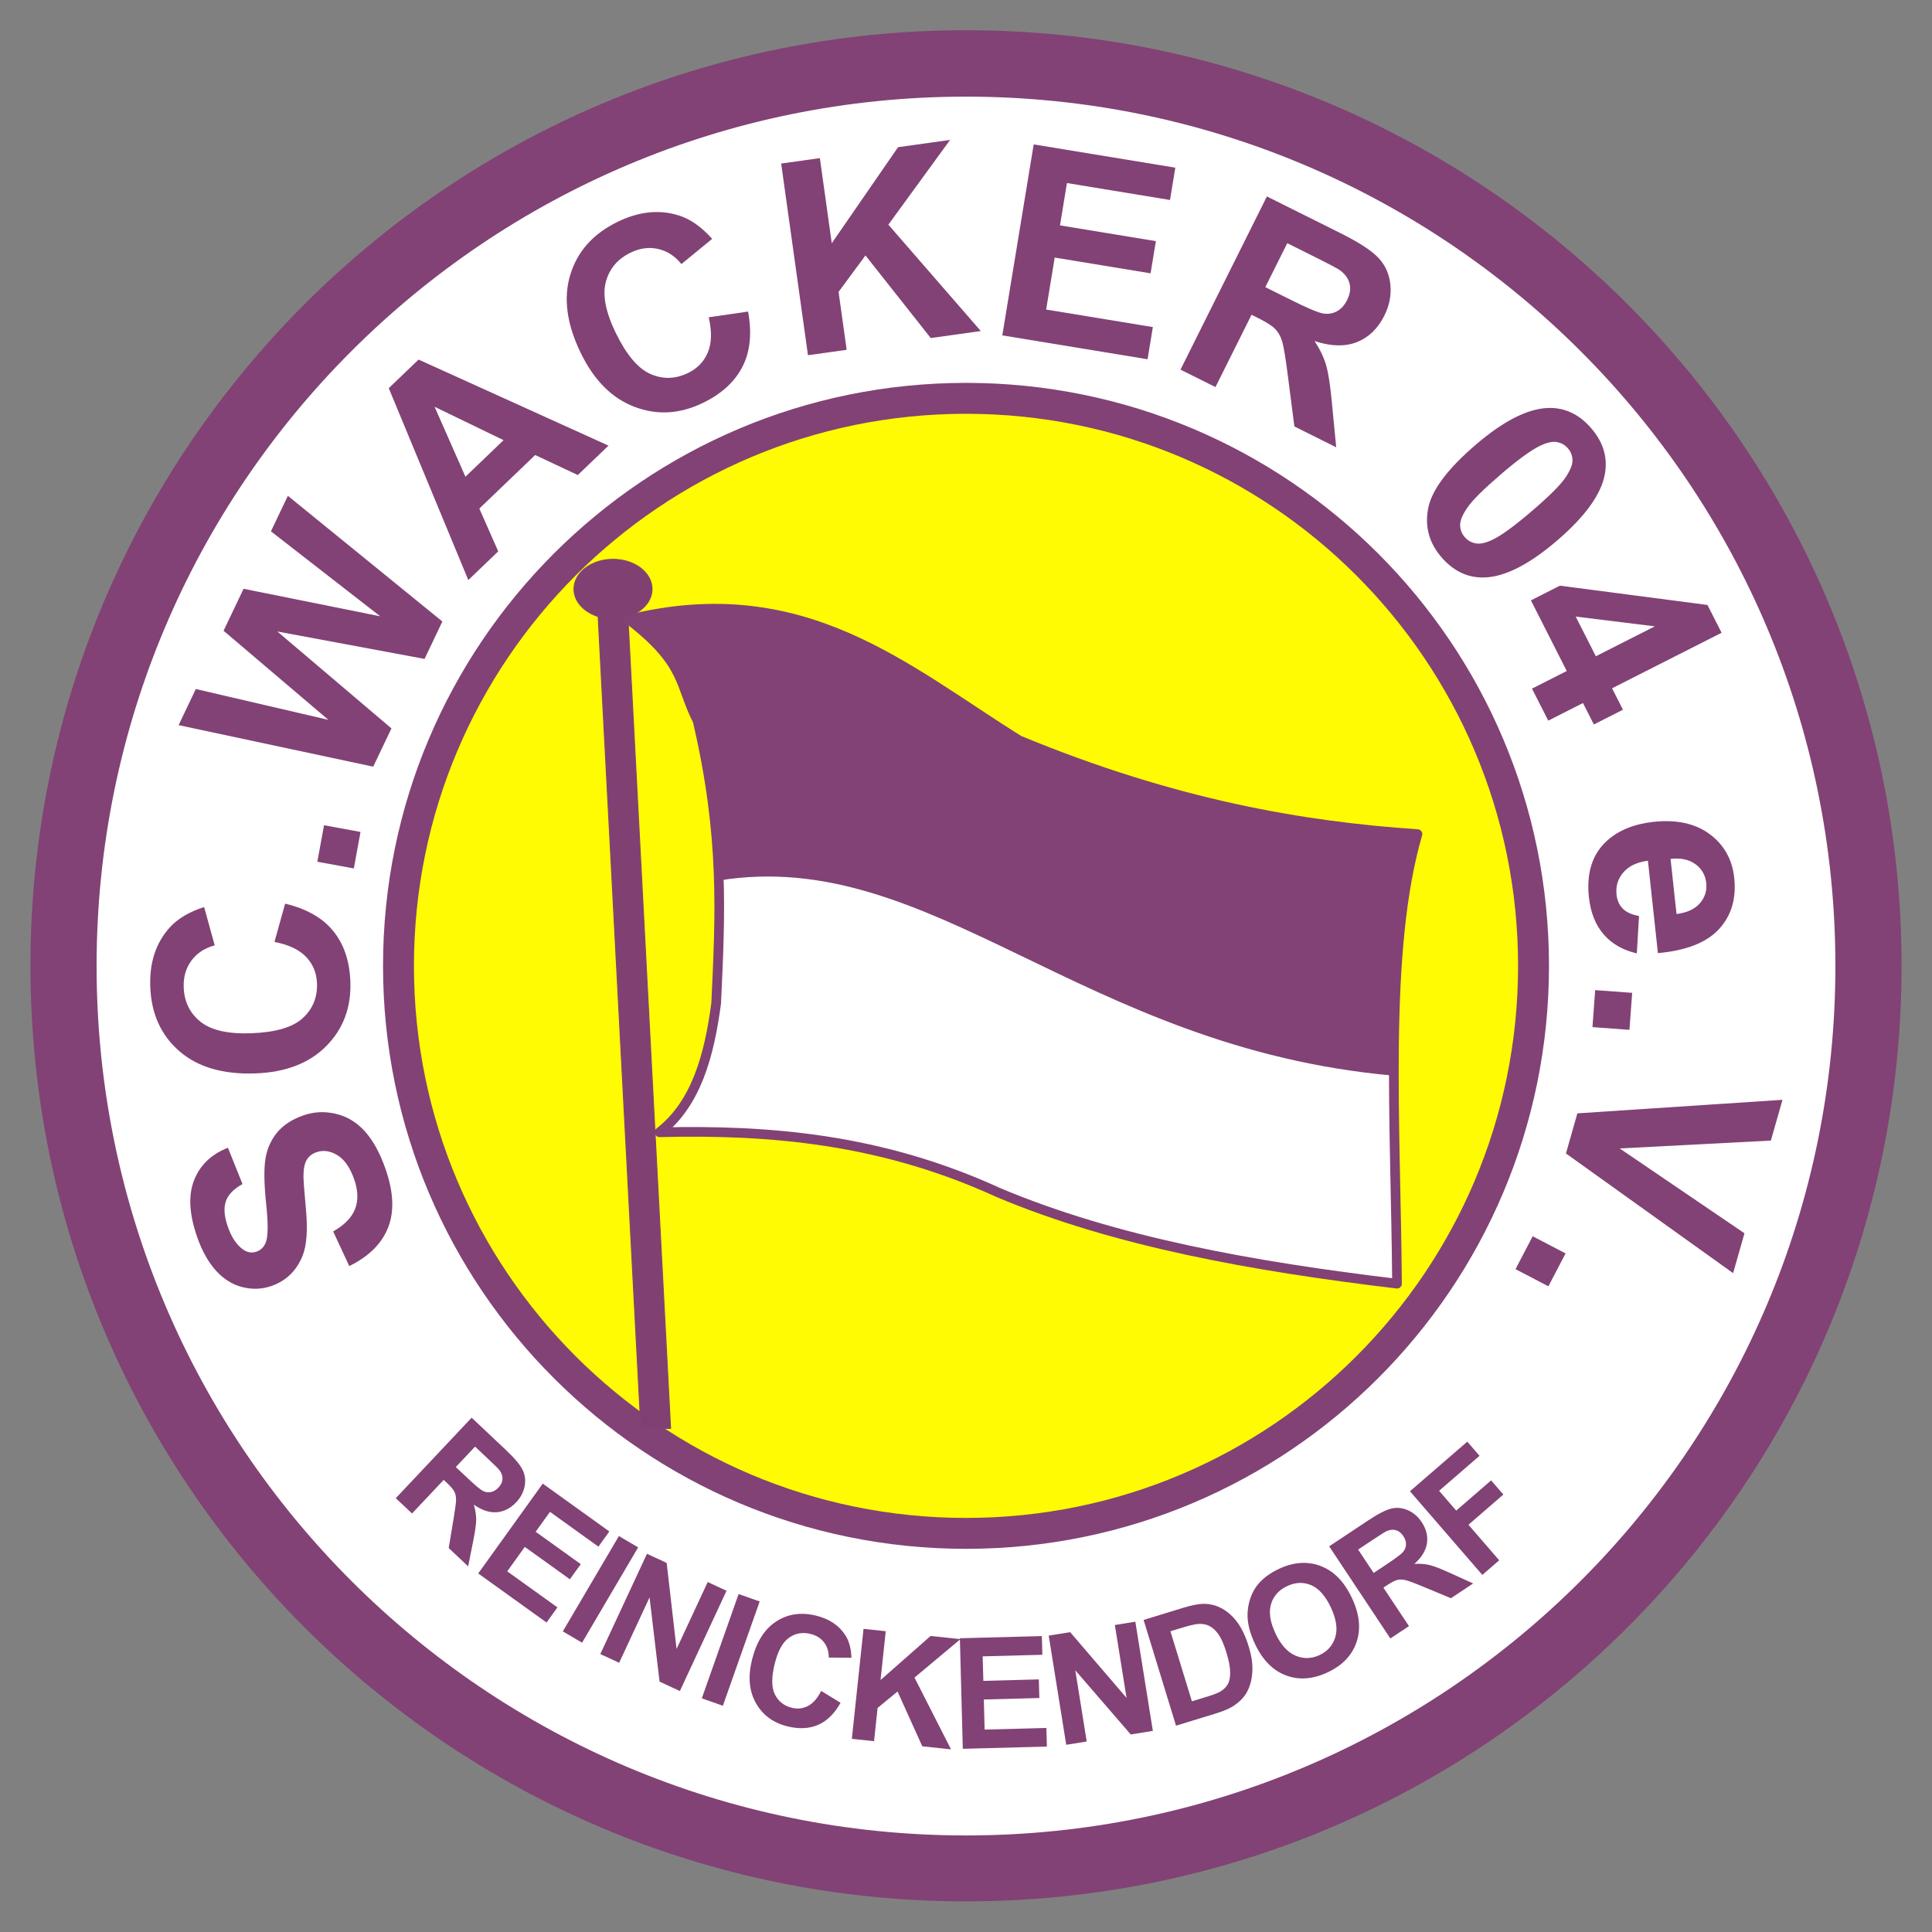 <!-- Created with Inkscape (http://www.inkscape.org/) -->
<svg xmlns:rdf="http://www.w3.org/1999/02/22-rdf-syntax-ns#" xmlns="http://www.w3.org/2000/svg" height="2000" width="2000" version="1.1" xmlns:cc="http://creativecommons.org/ns#" xmlns:dc="http://purl.org/dc/elements/1.1/">
 <rect width="100%" height="100%" fill="#808080" stroke="none"/>

 <g transform="translate(-3116,-312)">
  <path style="enable-background:accumulate;color:#000000;" d="m426.92,1023.1c0,276.14-223.86,500-500,500s-500-223.86-500-500,223.86-500,500-500,500,223.86,500,500z" transform="matrix(1.937,0,0,1.937,4257.568,-669.954)" fill="#824275"/>
  <path style="enable-background:accumulate;color:#000000;" d="m426.92,1023.1c0,276.14-223.86,500-500,500s-500-223.86-500-500,223.86-500,500-500,500,223.86,500,500z" transform="matrix(1.8,0,0,1.8,4247.538,-529.538)" fill="#ffffff"/>
  <path stroke-linejoin="miter" style="enable-background:accumulate;color:#000000;" d="m426.92,1023.1c0,276.14-223.86,500-500,500s-500-223.86-500-500,223.86-500,500-500,500,223.86,500,500z" fill-opacity="0.999" transform="matrix(1.175,0,0,1.175,4201.878,109.709)" stroke-dashoffset="0" stroke="#824275" stroke-linecap="butt" stroke-miterlimit="4" stroke-dasharray="none" stroke-width="27.23" fill="#fefb02"/>
  <path stroke-linejoin="miter" style="enable-background:accumulate;color:#000000;" d="m3750.6,891c-22.304,0-40.406,13.788-40.406,30.781,0,12.934,10.5,23.986,25.344,28.531h-0.344l44.25,840.38h30.75l-44.219-840.38h-0.312c14.8-4.55,25.3-15.6,25.3-28.54,0-16.99-18.1-30.78-40.4-30.78z" fill-opacity="0.996" stroke-dashoffset="0" stroke="#824275" stroke-linecap="butt" stroke-miterlimit="4" stroke-width="1" fill="#804073"/>
  <path stroke-linejoin="round" style="enable-background:accumulate;color:#000000;" d="m3767,953.35c181.15-44.252,286.34,51.748,403.85,125,160.83,66.626,295.1,89.241,412.5,97.115-35.205,120.65-22.421,300.34-21.154,465.38-149.02-17.799-291.5-43.323-412.5-94.231-121.54-55.748-237.05-65.253-350.96-62.5,37.737-29.397,51.445-78.817,58.654-133.65,4.292-92.57,8.696-172.84-19.231-292.31-19.342-38.05-11.48-58.599-71.154-104.81z" stroke-dashoffset="0" stroke="#824275" stroke-linecap="round" stroke-miterlimit="4" stroke-dasharray="none" stroke-width="10" fill="#ffffff"/>
  <path stroke-linejoin="round" style="enable-background:accumulate;color:#000000;" d="m3767,953.35c181.15-44.252,286.34,51.748,403.85,125,160.83,66.626,295.1,89.241,412.5,97.115-19.982,68.483-24.504,155.99-24.447,249.04-323.72-28.581-478.36-238.15-699.19-201.94-2-45.612-7.929-106.11-21.556-164.41-19.342-38.05-11.48-58.599-71.154-104.81z" stroke-dashoffset="0" stroke="#824275" stroke-linecap="round" stroke-miterlimit="4" stroke-dasharray="none" stroke-width="2" fill="#824275"/>
 </g>
 <g style="writing-mode:lr-tb;letter-spacing:0px;text-anchor:start;word-spacing:0px;text-align:start;" font-weight="bold" transform="matrix(-0.886,0.463,-0.463,-0.886,2363.649,1362.843)" line-height="125%" font-stretch="normal" font-size="280px" font-variant="normal" font-style="normal" font-family="Sans" fill="#824275">
  <path d="m1750.8,973.85-1.852,39.517c-13.419,0.452-23.715,3.82-30.887,10.103-7.172,6.283-11.639,15.514-13.402,27.692-1.867,12.899-0.545,23.014,3.965,30.344,4.511,7.33,10.42,11.524,17.726,12.581,4.691,0.679,8.881-0.119,12.572-2.394,3.691-2.275,7.25-6.664,10.678-13.167,2.303-4.456,6.736-14.727,13.302-30.815,8.43-20.699,17.15-34.816,26.162-42.353,12.678-10.598,26.864-14.761,42.56-12.489,10.103,1.462,19.137,5.694,27.103,12.695,7.966,7.001,13.469,16.224,16.509,27.67,3.04,11.445,3.457,24.791,1.25,40.035-3.604,24.897-11.774,42.847-24.51,53.851s-28.261,15.502-46.574,13.496l4.038-40.306c10.441-0.239,18.302-2.854,23.584-7.845,5.281-4.992,8.738-13.125,10.37-24.401,1.684-11.637,0.613-21.093-3.215-28.37-2.454-4.684-6.251-7.398-11.392-8.142-4.691-0.679-8.992,0.724-12.904,4.21-4.971,4.438-11.167,16.066-18.588,34.885-7.421,18.818-14.265,32.54-20.533,41.165-6.268,8.624-14.046,14.958-23.334,19.002-9.288,4.043-20.202,5.157-32.74,3.342-11.366-1.645-21.553-6.343-30.562-14.094-9.009-7.751-15.09-17.749-18.245-29.993-3.155-12.245-3.485-26.982-0.991-44.211,3.63-25.077,12.213-43.497,25.75-55.26s31.59-17.346,54.159-16.75z"/>
  <path d="m1664,1307.2-28.16,30.024c-17.136-14.869-27.473-30.905-31.012-48.109-3.539-17.204-0.666-35.508,8.619-54.911,11.488-24.008,29.132-39.815,52.93-47.423,23.799-7.608,49.922-4.606,78.369,9.007,30.091,14.399,49.744,33.352,58.957,56.858s7.761,47.92-4.357,73.244c-10.583,22.116-25.716,36.953-45.398,44.51-11.663,4.523-25.713,5.378-42.15,2.565l8.658-40.266c10.396,2.347,19.93,1.428,28.602-2.758,8.672-4.186,15.329-11.13,19.972-20.832,6.413-13.402,6.806-26.576,1.18-39.524-5.626-12.948-19.21-24.576-40.751-34.884-22.856-10.937-41.103-14.616-54.738-11.037-13.636,3.579-23.601,11.946-29.896,25.101-4.642,9.701-5.553,19.522-2.73,29.461,2.822,9.939,10.124,19.597,21.905,28.973z"/>
  <path d="m1555.9,1336.6,30.279,23.646-23.646,30.279-30.279-23.646z"/>
  <path d="m1489.3,1420.7,158.69,131.45-33.112,24.893-106.88-91.889,53.444,132.06-38.467,28.919-112.21-90.789,59.54,130.39-32.566,24.483-81.537-189.45,34.314-25.797,121.95,95.782-58.243-143.68z"/>
  <path d="m1119.4,1602.5,42.273-12.29,29.514,38.832,76.932-22.366,3.176-48.336,41.223-11.984-19.01,214.25-41.092,11.946zm93.686,55.343,47.282,63.708,5.231-78.975z"/>
  <path d="m965.86,1672.2-38.855-13.59c6.657-21.689,17.134-37.634,31.431-47.836s32.196-14.987,53.697-14.354c26.603,0.783,48.201,10.514,64.794,29.194s24.426,43.781,23.498,75.304c-0.981,33.345-10.353,58.988-28.115,76.931-17.762,17.942-40.673,26.5-68.734,25.674-24.507-0.722-44.201-8.55-59.081-23.486-8.858-8.832-15.329-21.333-19.413-37.501l40.323-8.388c2.063,10.456,6.764,18.801,14.104,25.035,7.339,6.234,16.384,9.509,27.135,9.826,14.85,0.437,27.056-4.538,36.617-14.925s14.693-27.516,15.395-51.386c0.746-25.328-3.279-43.501-12.073-54.52-8.794-11.019-20.48-16.742-35.057-17.172-10.75-0.317-20.098,2.828-28.044,9.433-7.945,6.605-13.819,17.192-17.622,31.761z"/>
  <path d="m892.97,1589.8-67.333,188.78-38.117-13.595,29.9-83.831-106.91,56.366-51.252-18.28,97.308-48.176-33.839-141.98,49.32,17.591,20.296,107.11,42.158-20.526,20.347-57.046z"/>
  <path d="m705.09,1514.8-120.4,160.23-118.81-89.277,20.369-27.106,86.456,64.966,26.693-35.522-80.445-60.449,20.286-26.997,80.445,60.449,32.77-43.611-89.517-67.266,20.286-26.997z"/>
  <path d="m557.99,1397.9-162.36,117.52-49.943-68.997c-12.559-17.351-20.226-31.013-23.002-40.988-2.775-9.974-2.144-20.023,1.892-30.146,4.037-10.123,10.855-18.658,20.453-25.606,12.183-8.818,24.834-12.519,37.955-11.102,13.121,1.417,25.873,8.502,38.255,21.255-0.996-10.081-0.69-19.219,0.916-27.414,1.607-8.195,5.89-20.775,12.851-37.741l17.325-42.752,28.378,39.206-18.174,49.273c-6.533,17.556-10.32,29.073-11.361,34.553-1.041,5.479-0.915,10.395,0.379,14.747,1.294,4.352,4.666,10.294,10.117,17.824l4.81,6.645,67.779-49.061zm-117.42,35.038-17.556-24.254c-11.383-15.726-19.156-25.065-23.317-28.016-4.161-2.951-8.668-4.359-13.52-4.222-4.852,0.137-9.714,1.968-14.587,5.496-5.463,3.955-8.819,8.606-10.068,13.954-1.248,5.348-0.391,11.001,2.57,16.958,1.555,2.925,7.142,11.033,16.762,24.323l18.518,25.583z"/>
  <path d="m209.11,1147c-4.387-18.912-1.069-35.26,9.955-49.046,13.037-16.404,38.067-28.901,75.091-37.49,36.936-8.569,64.966-8.335,84.092,0.702,15.769,7.476,25.848,20.67,30.235,39.582,4.408,19.001,0.658,36.011-11.249,51.03-11.907,15.02-36.595,26.875-74.064,35.568-36.758,8.527-64.7,8.273-83.826-0.764-15.769-7.476-25.847-20.67-30.235-39.582zm31.031-7.199c1.051,4.528,3.431,8.233,7.14,11.115,3.71,2.882,9.52,4.435,17.431,4.658,10.275,0.33,26.867-2.163,49.774-7.477s38.377-10.119,46.41-14.416c8.033-4.296,13.063-8.527,15.09-12.694,2.028-4.166,2.516-8.513,1.466-13.042-1.05-4.528-3.43-8.233-7.14-11.116-3.709-2.882-9.52-4.435-17.431-4.658-10.186-0.35-26.733,2.132-49.641,7.446-22.907,5.314-38.377,10.119-46.41,14.416-8.032,4.296-13.085,8.533-15.157,12.709-2.072,4.177-2.583,8.529-1.532,13.057z"/>
  <path d="m388.37,936.56-40.329-0.493-1.003,82.025-33.63-0.411-126.21-88.503,0.395-32.263,127.14,1.555,0.304-24.881,33.767,0.413-0.304,24.881,40.329,0.493zm-74.096-0.906-68.491-0.838,67.928,46.908z"/>
  <path d="m399.19,676.58,19.959-33.292c11.27,9.707,18.382,20.843,21.336,33.407,2.954,12.564,1.519,26.271-4.305,41.121-9.218,23.504-23.719,37.888-43.504,43.15-15.798,4.084-33.073,2.449-51.826-4.905-22.401-8.785-37.648-21.521-45.742-38.206-8.093-16.685-8.629-33.979-1.607-51.883,7.887-20.11,20.75-33.374,38.589-39.791,17.839-6.417,40.362-3.996,67.57,7.262l-35.142,89.605c10.707,3.905,20.09,4.257,28.15,1.054,8.06-3.203,13.705-8.919,16.933-17.15,2.196-5.6,2.516-10.909,0.959-15.925-1.557-5.016-5.347-9.832-11.37-14.445zm-35.349-16.213c-10.452-3.805-19.37-4.219-26.755-1.241-7.385,2.978-12.508,8.116-15.37,15.413-3.062,7.807-2.748,15.37,0.94,22.691,3.689,7.321,10.428,12.852,20.22,16.595z"/>
  <path d="m474.99,629.57-32.65-20.246,20.246-32.65,32.65,20.246z"/>
  <path d="m550.42,525.02-194.72-85.959,30.203-31.841,142.53,65.287-73.846-137.7,29.544-31.146,96.019,190.01z"/>
  <path d="m650.39,433.64-21.947-31.532,31.532-21.947,21.947,31.532z"/>
 </g>
 <g style="writing-mode:lr-tb;letter-spacing:0px;text-anchor:start;word-spacing:0px;text-align:start;" line-height="125%" font-weight="bold" font-size="160px" transform="matrix(0.981,-0.192,0.192,0.981,-156.592,69.909)" font-stretch="normal" font-variant="normal" font-style="normal" font-family="Sans" fill="#824275">
  <path d="m271.41,1562.8,93.094-66.716,28.352,39.562c7.13,9.949,11.474,17.776,13.033,23.483,1.559,5.707,1.171,11.447-1.163,17.221-2.334,5.774-6.253,10.632-11.756,14.577-6.985,5.006-14.225,7.086-21.719,6.241s-14.761-4.928-21.802-12.249c0.542,5.763,0.343,10.984-0.598,15.663-0.94,4.678-3.422,11.856-7.445,21.531l-10.015,24.382-16.11-22.48,10.518-28.107c3.78-10.014,5.976-16.585,6.585-19.713,0.61-3.128,0.551-5.937-0.177-8.428-0.727-2.49-2.639-5.894-5.733-10.213l-2.731-3.81-38.863,27.851zm67.193-19.704,9.966,13.907c6.462,9.017,10.878,14.375,13.248,16.072,2.37,1.698,4.941,2.514,7.714,2.449,2.773-0.065,5.556-1.099,8.35-3.101,3.133-2.245,5.063-4.894,5.791-7.947,0.728-3.053,0.253-6.285-1.423-9.697-0.881-1.676-4.051-6.324-9.512-13.944l-10.513-14.669z"/>
  <path d="m340.22,1655.7,83.432-78.463,58.178,61.863-14.114,13.273-42.336-45.017-18.496,17.395,39.392,41.887-14.057,13.22-39.392-41.887-22.708,21.355,43.835,46.61-14.057,13.22z"/>
  <path d="m414.67,1731.4,75.953-85.724,17.308,15.336-75.953,85.724z"/>
  <path d="m448.28,1761.9,67.352-92.634,18.198,13.232-7.065,89.427,44.978-61.861,17.377,12.634-67.352,92.634-18.767-13.645,6.577-87.56-43.921,60.408z"/>
  <path d="m542.61,1827.1,58.148-98.672,19.923,11.741-58.148,98.672z"/>
  <path d="m665.44,1843.3,17.309,15.928c-8.403,9.872-17.51,15.866-27.321,17.982-9.811,2.116-20.285,0.574-31.423-4.626-13.78-6.434-22.909-16.43-27.385-29.987-4.476-13.557-2.903-28.5,4.721-44.829,8.064-17.272,18.787-28.605,32.169-33.997,13.381-5.392,27.34-4.695,41.875,2.092,12.695,5.927,21.255,14.494,25.68,25.699,2.648,6.64,3.213,14.663,1.695,24.071l-23.055-4.729c1.285-5.953,0.708-11.396-1.731-16.328-2.439-4.933-6.443-8.699-12.012-11.299-7.692-3.591-15.223-3.745-22.591-0.46-7.368,3.285-13.939,11.11-19.712,23.474-6.125,13.12-8.129,23.566-6.009,31.338,2.119,7.772,6.954,13.421,14.505,16.946,5.569,2.6,11.185,3.067,16.849,1.4,5.664-1.667,11.143-5.891,16.436-12.674z"/>
  <path d="m687.04,1898.1,33.743-109.45,22.099,6.813-14.984,48.602,59.629-34.838,29.714,9.161-54.354,29.924,22.851,80.214-28.594-8.815-14.251-60.64-23.557,12.767-10.196,33.073z"/>
  <path d="m797.82,1930.3,19.015-112.94,83.743,14.099-3.217,19.106-60.939-10.26-4.215,25.038,56.702,9.546-3.204,19.029-56.702-9.546-5.175,30.739,63.096,10.623-3.204,19.029z"/>
  <path d="m903.73,1946.8,3.923-114.46,22.487,0.771,44.227,78.045,2.62-76.44,21.472,0.736-3.923,114.46-23.19-0.795-43.586-76.225-2.558,74.644z"/>
  <path d="m1007.2,1835.3,42.036-4.396c9.479-0.991,16.782-1.022,21.906-0.091,6.888,1.27,12.978,4.168,18.269,8.694,5.291,4.527,9.56,10.299,12.808,17.317,3.247,7.018,5.429,15.862,6.545,26.533,0.98,9.376,0.66,17.579-0.962,24.608-1.982,8.586-5.347,15.72-10.095,21.4-3.583,4.302-8.653,7.896-15.211,10.781-4.909,2.137-11.611,3.649-20.106,4.538l-43.28,4.526zm25.015,16.865,7.89,75.448,17.172-1.796c6.423-0.672,11.022-1.519,13.795-2.542,3.632-1.322,6.562-3.226,8.79-5.711,2.228-2.485,3.852-6.359,4.872-11.624,1.02-5.265,1.07-12.3,0.149-21.106-0.921-8.806-2.405-15.485-4.452-20.036-2.047-4.551-4.607-8.002-7.681-10.351-3.074-2.349-6.809-3.765-11.206-4.248-3.288-0.389-9.619-0.094-18.995,0.887z"/>
  <path d="m1115.7,1882.1c-2.871-11.308-3.589-21.228-2.155-29.76,1.089-6.295,3.246-12.243,6.472-17.844,3.226-5.601,7.163-10.148,11.812-13.638,6.173-4.684,13.777-8.172,22.814-10.467,16.356-4.152,30.732-2.401,43.126,5.253,12.395,7.654,20.886,20.518,25.474,38.59,4.55,17.921,3.238,33.179-3.936,45.774-7.173,12.595-18.913,20.962-35.219,25.102-16.508,4.191-30.911,2.487-43.211-5.11-12.3-7.598-20.692-20.231-25.178-37.9zm22.903-6.621c3.191,12.57,8.513,21.362,15.965,26.375,7.452,5.013,15.646,6.385,24.581,4.117,8.935-2.268,15.451-7.348,19.546-15.239,4.096-7.891,4.509-18.273,1.241-31.146-3.23-12.721-8.428-21.504-15.596-26.348-7.168-4.843-15.37-6.093-24.608-3.747-9.238,2.345-15.88,7.404-19.926,15.174-4.046,7.771-4.447,18.042-1.205,30.814z"/>
  <path d="m1254.3,1903.2-43.857-105.8,44.962-18.638c11.307-4.687,19.916-7.142,25.828-7.366,5.912-0.223,11.415,1.456,16.508,5.039,5.093,3.583,8.937,8.502,11.53,14.757,3.291,7.939,3.675,15.462,1.152,22.568-2.523,7.107-8.148,13.258-16.876,18.455,5.736,0.78,10.775,2.158,15.119,4.135,4.343,1.977,10.77,6.022,19.281,12.136l21.474,15.286-25.548,10.59-24.988-16.62c-8.895-5.954-14.797-9.582-17.706-10.886-2.908-1.303-5.658-1.883-8.248-1.74-2.591,0.143-6.339,1.232-11.247,3.267l-4.33,1.795,18.309,44.168zm-3.947-69.911,15.805-6.552c10.248-4.248,16.468-7.334,18.659-9.257,2.191-1.923,3.569-4.242,4.135-6.958,0.566-2.715,0.191-5.661-1.126-8.836-1.476-3.56-3.618-6.041-6.426-7.443-2.808-1.401-6.064-1.673-9.767-0.814-1.832,0.478-7.078,2.511-15.738,6.101l-16.671,6.911z"/>
  <path d="m1360.4,1856.9-56.902-99.396,68.14-39.009,9.626,16.815-48.071,27.52,13.469,23.527,41.494-23.754,9.626,16.814-41.494,23.755,24.182,42.24z"/>
 </g>
</svg>
